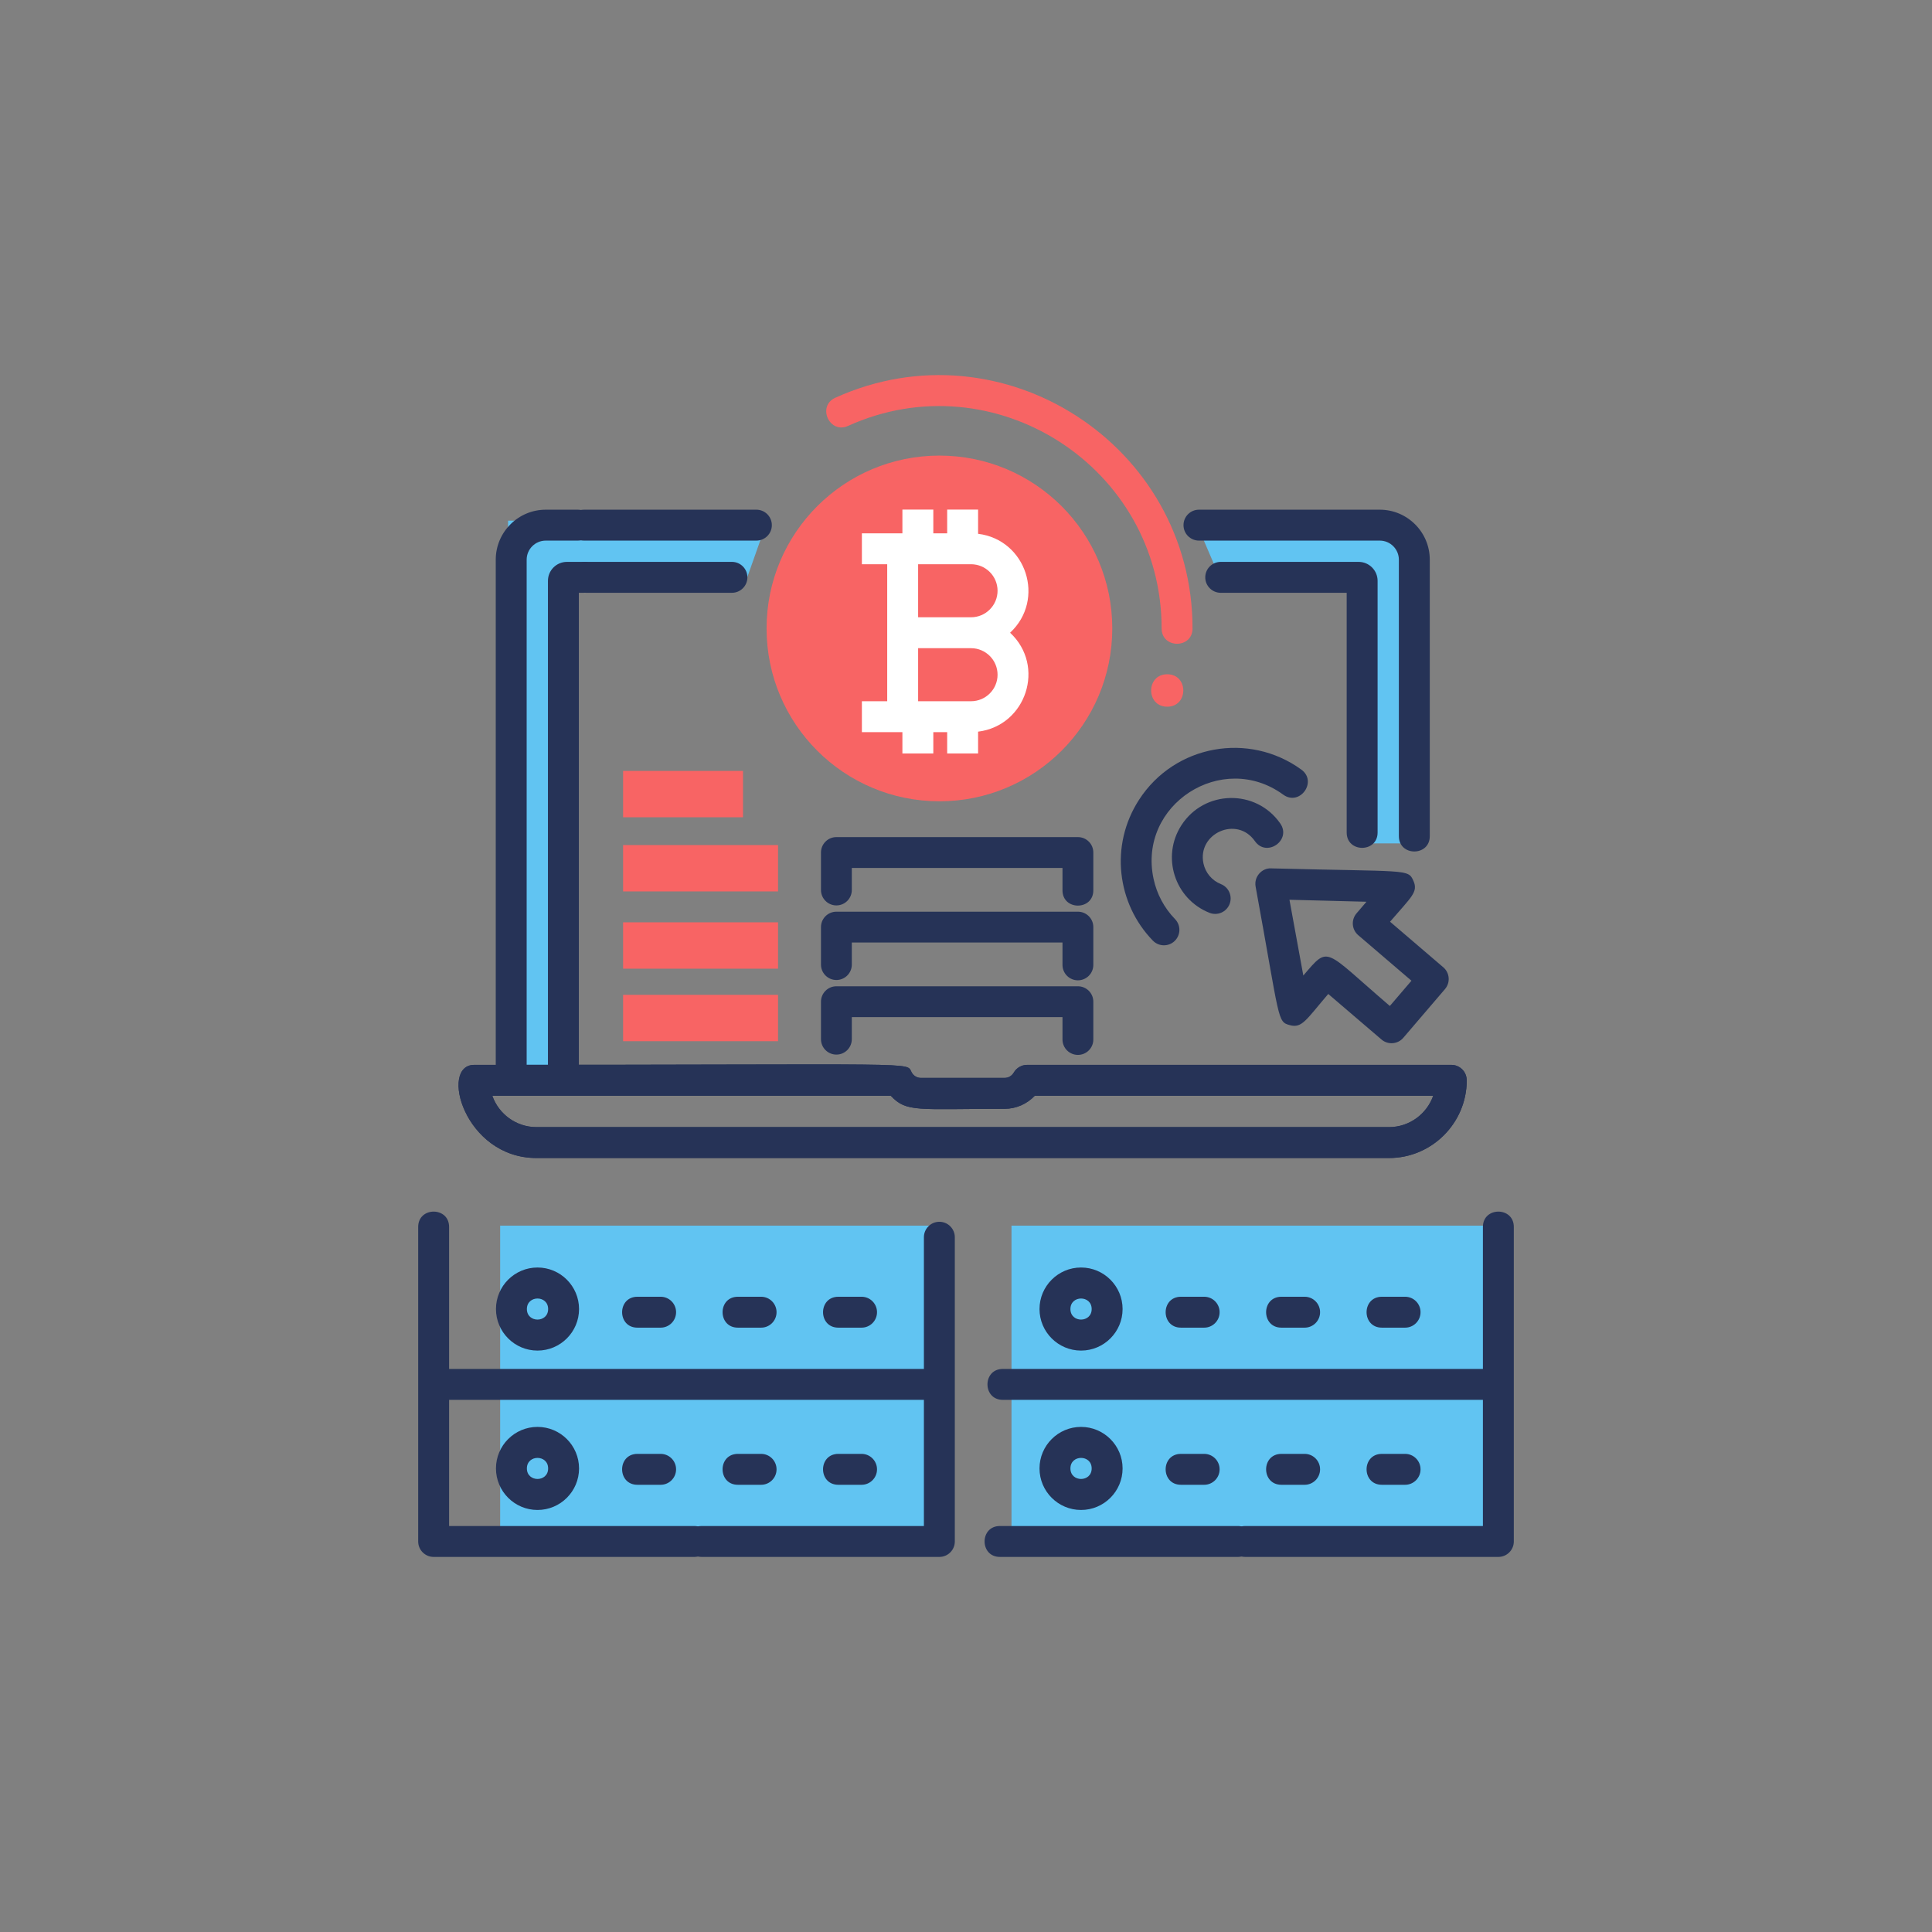 <?xml version="1.0" encoding="utf-8"?>
<!-- Generator: Adobe Illustrator 17.0.0, SVG Export Plug-In . SVG Version: 6.00 Build 0)  -->
<!DOCTYPE svg PUBLIC "-//W3C//DTD SVG 1.1//EN" "http://www.w3.org/Graphics/SVG/1.1/DTD/svg11.dtd">
<svg version="1.1" xmlns="http://www.w3.org/2000/svg" xmlns:xlink="http://www.w3.org/1999/xlink" x="0px" y="0px" width="250px"
	 height="250px" viewBox="0 0 250 250" enable-background="new 0 0 250 250" xml:space="preserve">
<rect x="0" y="0" width="250" height="250" fill="#808080" stroke="none"/>
<g id="background">
</g>
<g id="text">
</g>
<g id="icons">
	<g>
		<g>
			<g>
				<polygon fill="#61C4F2" points="65.744,139.636 65.744,67.373 99.283,67.373 96.467,75.35 72.782,75.35 72.782,139.167 				"/>
			</g>
		</g>
		<g>
			<g>
				<polygon fill="#61C4F2" points="157.492,73.943 154.676,67.373 182.115,67.373 182.115,109.136 176.015,109.136 176.015,73.943 
									"/>
			</g>
		</g>
		<g>
			<g>
				<path fill="#F86464" d="M151.039,87.25c-2.772,0-2.775,4.196,0,4.196C153.811,91.446,153.814,87.25,151.039,87.25z"/>
			</g>
		</g>
		<g>
			<g>
				<rect x="64.72" y="158.598" fill="#61C4F2" width="56.667" height="40.167"/>
			</g>
		</g>
		<g>
			<g>
				<path fill="#263357" d="M121.553,201.465H90.806c-2.642,0-2.646-4,0-4h28.747v-37.367c0-1.104,0.896-2,2-2s2,0.896,2,2v39.367
					C123.553,200.57,122.658,201.465,121.553,201.465z"/>
			</g>
		</g>
		<g>
			<g>
				<path fill="#263357" d="M89.86,201.465H56.113c-1.104,0-2-0.895-2-2v-40.7c0-2.642,4-2.646,4,0v38.7H89.86c1.104,0,2,0.896,2,2
					C91.86,200.57,90.964,201.465,89.86,201.465z"/>
			</g>
		</g>
		<g>
			<g>
				<path fill="#263357" d="M111.485,171.798h-3c-2.643,0-2.646-4,0-4h3c1.104,0,2,0.895,2,2
					C113.485,170.903,112.589,171.798,111.485,171.798z M98.485,171.798h-3c-2.643,0-2.646-4,0-4h3c1.104,0,2,0.895,2,2
					C100.485,170.903,99.589,171.798,98.485,171.798z M85.485,171.798h-3c-2.643,0-2.646-4,0-4h3c1.104,0,2,0.895,2,2
					C87.485,170.903,86.589,171.798,85.485,171.798z"/>
			</g>
		</g>
		<g>
			<g>
				<path fill="#263357" d="M111.485,192.131h-3c-2.643,0-2.646-4,0-4h3c1.104,0,2,0.896,2,2
					C113.485,191.236,112.589,192.131,111.485,192.131z M98.485,192.131h-3c-2.643,0-2.646-4,0-4h3c1.104,0,2,0.896,2,2
					C100.485,191.236,99.589,192.131,98.485,192.131z M85.485,192.131h-3c-2.643,0-2.646-4,0-4h3c1.104,0,2,0.896,2,2
					C87.485,191.236,86.589,192.131,85.485,192.131z"/>
			</g>
		</g>
		<g>
			<g>
				<path fill="#263357" d="M121.428,181.14h-65c-2.642,0-2.646-4,0-4h65c1.104,0,2,0.895,2,2
					C123.428,180.244,122.533,181.14,121.428,181.14z"/>
			</g>
		</g>
		<g>
			<g>
				<path fill="#263357" d="M69.553,174.765c-2.964,0-5.375-2.411-5.375-5.375c0-2.964,2.411-5.375,5.375-5.375
					s5.375,2.411,5.375,5.375C74.928,172.354,72.517,174.765,69.553,174.765z M68.178,169.39c0,1.818,2.75,1.817,2.75,0
					C70.928,167.572,68.178,167.573,68.178,169.39z"/>
			</g>
		</g>
		<g>
			<g>
				<path fill="#263357" d="M69.553,195.39c-2.964,0-5.375-2.411-5.375-5.375c0-2.964,2.411-5.375,5.375-5.375
					s5.375,2.411,5.375,5.375C74.928,192.979,72.517,195.39,69.553,195.39z M68.178,190.015c0,1.818,2.75,1.817,2.75,0
					C70.928,188.197,68.178,188.198,68.178,190.015z"/>
			</g>
		</g>
		<g>
			<g>
				<rect x="130.887" y="158.598" fill="#61C4F2" width="62.833" height="40.167"/>
			</g>
		</g>
		<g>
			<g>
				<path fill="#263357" d="M193.887,201.465h-32.748c-2.642,0-2.646-4,0-4h30.748v-38.7c0-2.642,4-2.646,4,0v40.7
					C195.887,200.57,194.992,201.465,193.887,201.465z"/>
			</g>
		</g>
		<g>
			<g>
				<path fill="#263357" d="M160.194,201.465h-30.806c-2.643,0-2.646-4,0-4h30.806c1.104,0,2,0.896,2,2
					C162.194,200.57,161.298,201.465,160.194,201.465z"/>
			</g>
		</g>
		<g>
			<g>
				<path fill="#263357" d="M181.818,171.798h-3c-2.643,0-2.646-4,0-4h3c1.104,0,2,0.895,2,2
					C183.818,170.903,182.922,171.798,181.818,171.798z M168.818,171.798h-3c-2.643,0-2.646-4,0-4h3c1.104,0,2,0.895,2,2
					C170.818,170.903,169.922,171.798,168.818,171.798z M155.818,171.798h-3c-2.643,0-2.646-4,0-4h3c1.104,0,2,0.895,2,2
					C157.818,170.903,156.922,171.798,155.818,171.798z"/>
			</g>
		</g>
		<g>
			<g>
				<path fill="#263357" d="M181.818,192.131h-3c-2.643,0-2.646-4,0-4h3c1.104,0,2,0.896,2,2
					C183.818,191.236,182.922,192.131,181.818,192.131z M168.818,192.131h-3c-2.643,0-2.646-4,0-4h3c1.104,0,2,0.896,2,2
					C170.818,191.236,169.922,192.131,168.818,192.131z M155.818,192.131h-3c-2.643,0-2.646-4,0-4h3c1.104,0,2,0.896,2,2
					C157.818,191.236,156.922,192.131,155.818,192.131z"/>
			</g>
		</g>
		<g>
			<g>
				<path fill="#263357" d="M193.762,181.14h-64c-2.643,0-2.646-4,0-4h64c1.104,0,2,0.895,2,2
					C195.762,180.244,194.867,181.14,193.762,181.14z"/>
			</g>
		</g>
		<g>
			<g>
				<path fill="#263357" d="M139.887,174.765c-2.964,0-5.375-2.411-5.375-5.375c0-2.964,2.411-5.375,5.375-5.375
					c2.964,0,5.375,2.411,5.375,5.375C145.262,172.354,142.851,174.765,139.887,174.765z M138.512,169.39c0,1.818,2.75,1.817,2.75,0
					C141.262,167.572,138.512,167.573,138.512,169.39z"/>
			</g>
		</g>
		<g>
			<g>
				<path fill="#263357" d="M139.887,195.39c-2.964,0-5.375-2.411-5.375-5.375c0-2.964,2.411-5.375,5.375-5.375
					c2.964,0,5.375,2.411,5.375,5.375C145.262,192.979,142.851,195.39,139.887,195.39z M138.512,190.015c0,1.818,2.75,1.817,2.75,0
					C141.262,188.197,138.512,188.198,138.512,190.015z"/>
			</g>
		</g>
		<g>
			<g>
				<path fill="#F86464" d="M150.313,81.32c0-20.863-21.649-34.779-40.571-26.208c-2.406,1.09-4.06-2.552-1.65-3.645
					c21.626-9.789,46.222,6.142,46.222,29.852C154.313,83.962,150.313,83.966,150.313,81.32z"/>
			</g>
		</g>
		<g>
			<g>
				<circle fill="#F86464" cx="121.561" cy="81.32" r="22.367"/>
			</g>
		</g>
		<g>
			<path fill="#FFFFFF" d="M130.707,81.874c4.62-4.303,2.101-12.031-4.142-12.801v-3.132h-4v3.07h-1.794v-3.07h-4v3.07h-5.243v4
				h3.277v17.728h-3.277v4h5.243v2.76h4v-2.76h1.794v2.76h4v-2.822C132.795,93.908,135.336,86.185,130.707,81.874z M125.651,73.011
				c1.893,0,3.433,1.539,3.433,3.432c0,1.893-1.54,3.432-3.433,3.432h-6.846v-6.863H125.651z M125.651,90.739h-6.846v-6.864h6.846
				c1.893,0,3.433,1.54,3.433,3.433S127.543,90.739,125.651,90.739z"/>
		</g>
		<g>
			<g>
				<rect x="80.628" y="119.348" fill="#F86464" width="20.051" height="5.998"/>
			</g>
		</g>
		<g>
			<g>
				<rect x="80.628" y="128.733" fill="#F86464" width="20.051" height="5.998"/>
			</g>
		</g>
		<g>
			<g>
				<rect x="80.628" y="109.352" fill="#F86464" width="20.051" height="5.998"/>
			</g>
		</g>
		<g>
			<g>
				<rect x="80.628" y="99.756" fill="#F86464" width="15.519" height="5.998"/>
			</g>
		</g>
		<g>
			<g>
				<path fill="#263357" d="M139.481,136.504c-1.102,0-1.995-0.894-1.995-1.995v-2.895h-27.262v2.855
					c0,1.102-0.894,1.995-1.995,1.995c-1.102,0-1.995-0.894-1.995-1.995v-4.85c0-1.102,0.894-1.995,1.995-1.995h31.252
					c1.102,0,1.995,0.894,1.995,1.995v4.89C141.476,135.611,140.583,136.504,139.481,136.504z"/>
			</g>
		</g>
		<g>
			<g>
				<path fill="#263357" d="M139.481,126.853c-1.102,0-1.995-0.894-1.995-1.995v-2.895h-27.262v2.854
					c0,1.102-0.894,1.995-1.995,1.995c-1.102,0-1.995-0.894-1.995-1.995v-4.85c0-1.102,0.894-1.995,1.995-1.995h31.252
					c1.102,0,1.995,0.894,1.995,1.995v4.89C141.476,125.959,140.583,126.853,139.481,126.853z"/>
			</g>
		</g>
		<g>
			<g>
				<path fill="#263357" d="M137.486,115.206v-2.895h-27.262v2.854c0,1.102-0.894,1.995-1.995,1.995
					c-1.102,0-1.995-0.894-1.995-1.995v-4.85c0-1.102,0.894-1.995,1.995-1.995h31.252c1.102,0,1.995,0.893,1.995,1.995v4.89
					C141.476,117.843,137.486,117.845,137.486,115.206z"/>
			</g>
		</g>
		<g>
			<g>
				<g>
					<path fill="#263357" d="M178.765,134.513l-6.89-5.895c-2.849,3.329-3.392,4.467-4.958,4.039
						c-1.673-0.45-1.253-0.511-4.441-17.931c-0.238-1.302,0.843-2.435,2.02-2.359c17.73,0.458,17.7,0.039,18.401,1.616
						c0.646,1.452-0.269,2.069-3.025,5.288l6.89,5.896c0.839,0.718,0.936,1.98,0.219,2.82l-5.396,6.307
						C180.868,135.131,179.606,135.232,178.765,134.513z M179.845,130.173l2.796-3.268l-6.89-5.896
						c-0.402-0.345-0.652-0.836-0.693-1.364c-0.041-0.529,0.13-1.053,0.475-1.456l1.286-1.503l-9.964-0.258l1.794,9.807
						C172.042,122.27,171.211,122.786,179.845,130.173z"/>
				</g>
			</g>
		</g>
		<g>
			<g>
				<path fill="#263357" d="M156.506,118.118c-4.517-1.795-6.264-7.271-3.622-11.347c2.961-4.57,9.636-4.714,12.774-0.226
					c1.514,2.167-1.761,4.462-3.277,2.293c-2.329-3.327-7.483-0.98-6.653,2.894c0.259,1.213,1.102,2.21,2.255,2.669
					c1.027,0.408,1.528,1.57,1.12,2.597C158.695,118.026,157.531,118.527,156.506,118.118z"/>
			</g>
		</g>
		<g>
			<g>
				<path fill="#263357" d="M149.179,121.716c-4.64-4.777-5.614-12.321-1.782-18.235c4.635-7.154,14.249-8.803,20.997-3.893
					c2.136,1.555-0.213,4.793-2.354,3.234c-7.875-5.736-18.828,1.269-16.771,10.892c0.421,1.974,1.383,3.776,2.779,5.215
					c0.77,0.793,0.751,2.059-0.041,2.828C151.215,122.527,149.949,122.509,149.179,121.716z"/>
			</g>
		</g>
		<g>
			<g>
				<g>
					<path fill="#263357" d="M181.013,108.198V72.425c0-1.362-1.108-2.471-2.47-2.471h-23.398c-1.105,0-2-0.896-2-2s0.895-2,2-2
						h23.398c3.567,0,6.47,2.902,6.47,6.471v35.772C185.013,110.84,181.013,110.844,181.013,108.198z"/>
				</g>
			</g>
			<g>
				<g>
					<path fill="#263357" d="M97.876,69.954H75.579c-2.643,0-2.646-4,0-4h22.297c1.104,0,2,0.896,2,2S98.98,69.954,97.876,69.954z"
						/>
				</g>
			</g>
			<g>
				<g>
					<path fill="#263357" d="M64.15,139.393V72.425c0-3.568,2.902-6.471,6.471-6.471h4.144c1.104,0,2,0.896,2,2s-0.896,2-2,2h-4.144
						c-1.362,0-2.471,1.108-2.471,2.471v66.968C68.15,142.035,64.15,142.039,64.15,139.393z"/>
				</g>
			</g>
			<g>
				<g>
					<path fill="#263357" d="M174.26,107.728V76.707h-16.3c-1.105,0-2-0.896-2-2s0.895-2,2-2h17.848
						c1.352,0,2.452,1.101,2.452,2.453v32.567C178.26,110.37,174.26,110.374,174.26,107.728z M175.808,76.707h0.01H175.808z"/>
				</g>
			</g>
			<g>
				<g>
					<path fill="#263357" d="M94.713,76.707H75.851c-2.642,0-2.646-4,0-4h18.862c1.104,0,2,0.896,2,2S95.818,76.707,94.713,76.707z"
						/>
				</g>
			</g>
			<g>
				<g>
					<path fill="#263357" d="M70.903,139.793V75.16c0-1.353,1.101-2.453,2.453-2.453h2.148c1.104,0,2,0.896,2,2s-0.896,2-2,2h-0.602
						v63.086C74.903,142.436,70.903,142.439,70.903,139.793z"/>
				</g>
			</g>
			<g>
				<g>
					<path fill="#263357" d="M179.742,149.848H69.421c-9.353,0-12.602-12.055-8.056-12.055c59.368,0,55.784-0.431,56.614,0.994
						c0.253,0.434,0.693,0.693,1.18,0.693h10.844c0.486,0,0.927-0.26,1.18-0.693c0.358-0.615,1.017-0.994,1.729-0.994h54.886
						c1.049,0,2,0.822,2,2.051C189.762,145.365,185.251,149.848,179.742,149.848z M63.706,141.793
						c0.827,2.358,3.077,4.055,5.716,4.055h110.32c2.631,0,4.884-1.697,5.715-4.055h-51.561c-1.004,1.062-2.411,1.688-3.893,1.688
						c-11.359,0-12.684,0.483-14.736-1.688H63.706z"/>
				</g>
			</g>
		</g>
		<g>
			<g>
				<path fill="#263357" d="M179.742,149.848H69.421c-9.353,0-12.602-12.055-8.056-12.055c59.368,0,55.784-0.431,56.614,0.994
					c0.253,0.434,0.693,0.693,1.18,0.693h10.844c0.486,0,0.927-0.26,1.18-0.693c0.358-0.615,1.017-0.994,1.729-0.994h54.886
					c1.049,0,2,0.822,2,2.051C189.762,145.365,185.251,149.848,179.742,149.848z M63.706,141.793
					c0.827,2.358,3.077,4.055,5.716,4.055h110.32c2.631,0,4.884-1.697,5.715-4.055h-51.561c-1.004,1.062-2.411,1.688-3.893,1.688
					c-11.359,0-12.684,0.483-14.736-1.688H63.706z"/>
			</g>
		</g>
	</g>
</g>
</svg>
